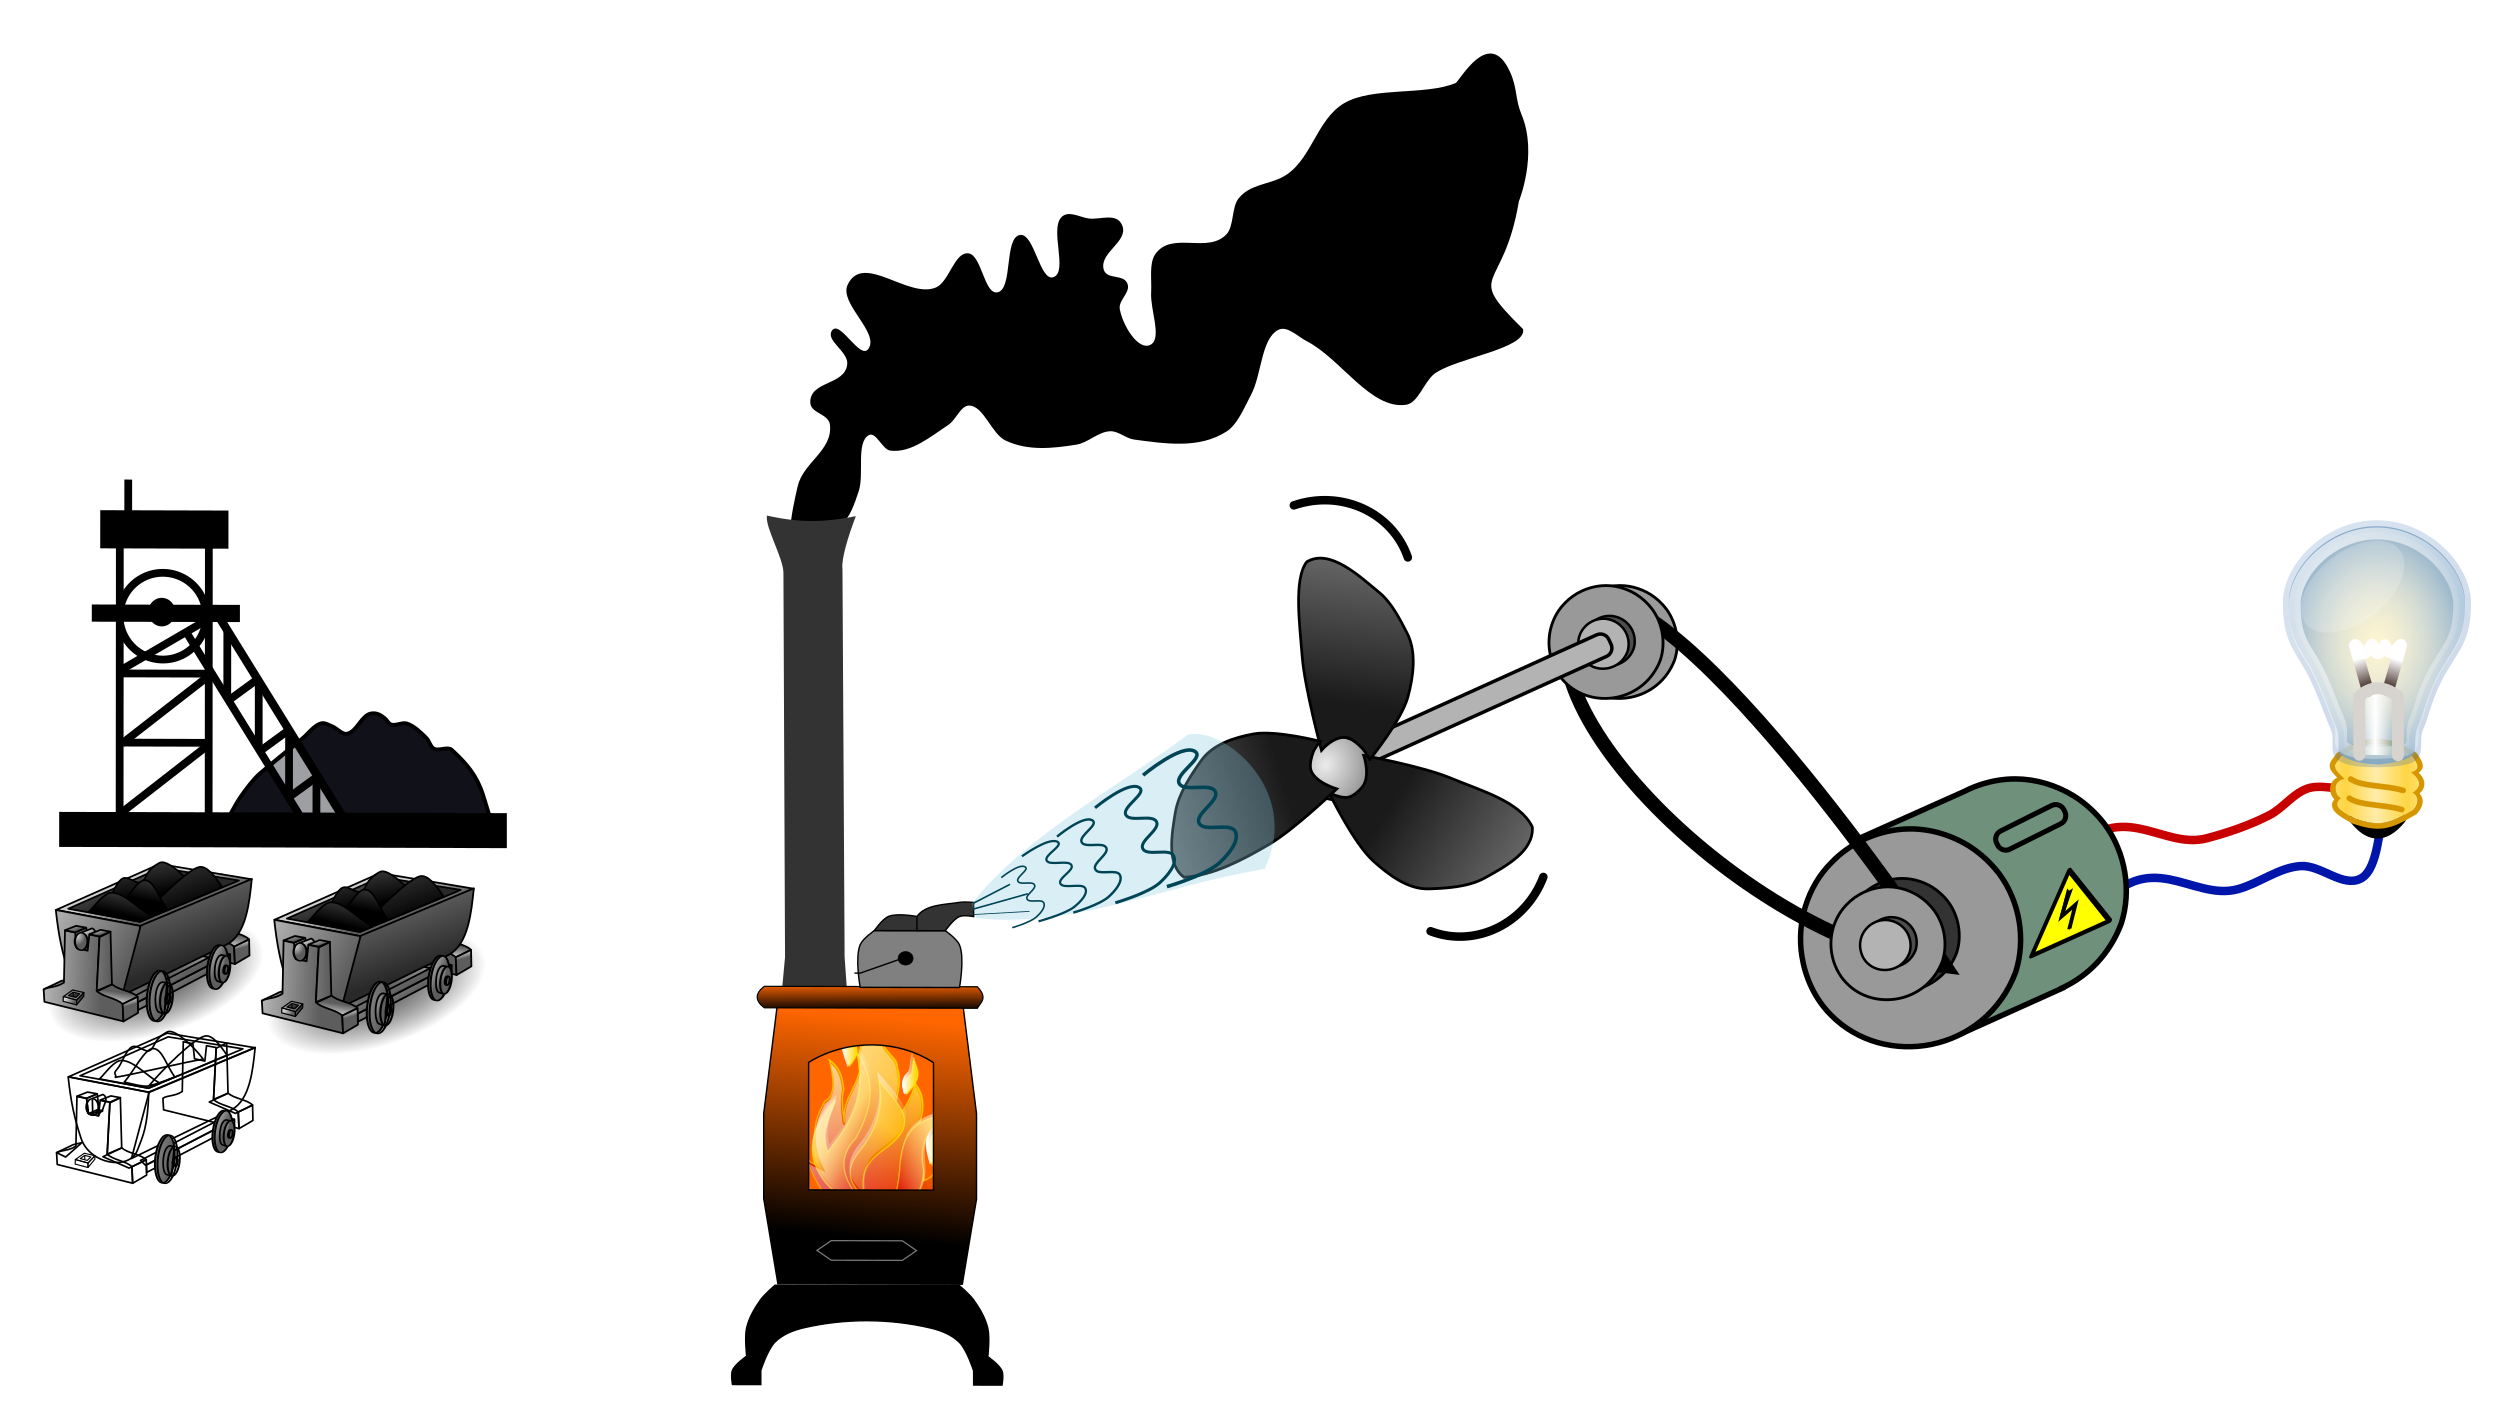 <?xml version="1.0" encoding="UTF-8"?>
<svg width="498.47mm" height="281.61mm" version="1.1" viewBox="0 0 1766.2 997.84" xmlns="http://www.w3.org/2000/svg" xmlns:xlink="http://www.w3.org/1999/xlink">
<defs>
<linearGradient id="ar">
<stop stop-color="#f60" offset="0"/>
<stop offset="1"/>
</linearGradient>
<linearGradient id="as">
<stop stop-color="#fff" offset="0"/>
<stop stop-color="#311a14" offset=".5"/>
<stop offset="1"/>
</linearGradient>
<linearGradient id="c">
<stop stop-color="#fff" offset="0"/>
<stop stop-color="#fff" stop-opacity="0" offset="1"/>
</linearGradient>
<radialGradient id="at" cx="25" cy="1029.4" r="15.5" gradientTransform="matrix(.769 0 0 1.017 5.054 -23.29)" gradientUnits="userSpaceOnUse">
<stop stop-color="#fff" stop-opacity=".288" offset="0"/>
<stop stop-color="#729fcf" stop-opacity=".793" offset="1"/>
</radialGradient>
<linearGradient id="bc" x1="7" x2="35" y1="1006.4" y2="1049.4" gradientTransform="matrix(.769 0 0 .769 5.054 232)" gradientUnits="userSpaceOnUse">
<stop stop-color="#729fcf" offset="0"/>
<stop stop-color="#3465a4" offset="1"/>
</linearGradient>
<linearGradient id="bb" x1="5" x2="50" y1="1007.4" y2="1047.4" gradientTransform="matrix(.843 0 0 .843 6.577 159.55)" gradientUnits="userSpaceOnUse" xlink:href="#c"/>
<linearGradient id="ba" x1="24" x2="21" y1="1025.8" y2="1035.4" gradientTransform="matrix(.843 0 0 .843 6.797 160.76)" gradientUnits="userSpaceOnUse" xlink:href="#as"/>
<linearGradient id="az" x1="24.464" x2="21" y1="1025.8" y2="1035.4" gradientTransform="matrix(-.843 0 0 .843 42.045 160.79)" gradientUnits="userSpaceOnUse" xlink:href="#as"/>
<linearGradient id="ay" x1="20.467" x2="23" y1="1035.7" y2="1035.7" gradientTransform="matrix(.843 0 0 .843 6.797 160.76)" gradientUnits="userSpaceOnUse" xlink:href="#c" spreadMethod="reflect"/>
<linearGradient id="bg" x1="20.601" x2="25.655" y1="1045.1" y2="1045.1" gradientTransform="matrix(.793 0 0 .793 7.835 213.04)" gradientUnits="userSpaceOnUse" spreadMethod="reflect">
<stop stop-color="#ffeca9" offset="0"/>
<stop stop-color="#ffd543" offset="1"/>
</linearGradient>
<linearGradient id="aq" x1="7" x2="35" y1="1006.4" y2="1049.4" gradientTransform="matrix(.769 0 0 .769 5.054 232)" gradientUnits="userSpaceOnUse" xlink:href="#bc"/>
<marker id="ap" overflow="visible" orient="auto">
<path transform="matrix(-.3 0 0 -.3 .69 0)" d="m8.719 4.034-10.926-4.018 10.926-4.018c-1.746 2.372-1.736 5.617 0 8.035z" fill-rule="evenodd" stroke-linejoin="round" stroke-width=".625"/>
</marker>
<filter id="bt" x="-.032" y="-.061" width="1.063" height="1.122" color-interpolation-filters="sRGB">
<feGaussianBlur stdDeviation="15.602"/>
</filter>
<linearGradient id="br" x1="-1006.6" x2="-953.88" y1="448.68" y2="299.89" gradientTransform="matrix(.939 0 0 1.446 1126.6 -347.43)" gradientUnits="userSpaceOnUse" xlink:href="#h"/>
<linearGradient id="bq" x1="-1308.2" x2="-1335" y1="330.2" y2="272.82" gradientTransform="matrix(.702 0 0 1.936 1126.6 -347.43)" gradientUnits="userSpaceOnUse" xlink:href="#h"/>
<linearGradient id="bp" x1="110.45" x2="239.46" y1="244.05" y2="376.9" gradientTransform="matrix(.602 0 0 1.661 25.198 -313.52)" gradientUnits="userSpaceOnUse" xlink:href="#c"/>
<linearGradient id="bo" x1="468.41" x2="502.45" y1="232.9" y2="232.9" gradientTransform="matrix(.607 0 0 1.648 1.494 -282.37)" gradientUnits="userSpaceOnUse" xlink:href="#c"/>
<linearGradient id="bn" x1="9.655" x2="323.1" y1="256.78" y2="500.8" gradientTransform="matrix(.806 0 0 1.241 19.103 -295.91)" gradientUnits="userSpaceOnUse">
<stop stop-color="#fff" offset="0"/>
<stop stop-color="#fff" stop-opacity="0" offset="1"/>
</linearGradient>
<linearGradient id="bm" x1="-916.9" x2="-857.96" y1="438.47" y2="362.16" gradientTransform="matrix(.927 0 0 1.466 1126.6 -347.43)" gradientUnits="userSpaceOnUse" xlink:href="#h"/>
<linearGradient id="bl" x1="501.4" x2="317.14" y1="384.4" y2="485.78" gradientTransform="matrix(.795 0 0 1.258 25.198 -310.81)" gradientUnits="userSpaceOnUse" xlink:href="#c"/>
<linearGradient id="bk" x1="533.78" x2="572.41" y1="294.87" y2="294.87" gradientTransform="matrix(.603 0 0 1.66 1.494 -284.4)" gradientUnits="userSpaceOnUse" xlink:href="#c"/>
<linearGradient id="h">
<stop stop-color="#dc0000" offset="0"/>
<stop stop-color="#ffb200" offset="1"/>
</linearGradient>
<linearGradient id="bj" x1="-1131" x2="-1102.7" y1="404.58" y2="306.76" gradientTransform="matrix(.796 0 0 1.706 1126.6 -347.43)" gradientUnits="userSpaceOnUse" xlink:href="#h"/>
<linearGradient id="bi" x1="349.43" x2="390.32" y1="179.97" y2="179.97" gradientTransform="matrix(.544 0 0 1.838 1.494 -282.37)" gradientUnits="userSpaceOnUse" xlink:href="#c"/>
<linearGradient id="bh" x1="198.88" x2="342.54" y1="246.21" y2="403.09" gradientTransform="matrix(.683 0 0 1.464 23.843 -315.55)" gradientUnits="userSpaceOnUse" xlink:href="#c"/>
<linearGradient id="ax" x1="-217.91" x2="-204.27" y1="412.87" y2="567.93" gradientTransform="translate(102)" gradientUnits="userSpaceOnUse" xlink:href="#ar"/>
<linearGradient id="aw" x1="-203.56" x2="-203.67" y1="389.26" y2="408.96" gradientTransform="translate(102)" gradientUnits="userSpaceOnUse" xlink:href="#ar"/>
<filter id="bs" x="-.066" y="-.137" width="1.131" height="1.274" color-interpolation-filters="sRGB">
<feGaussianBlur stdDeviation="6.115"/>
</filter>
<linearGradient id="g">
<stop stop-color="#303030" offset="0"/>
<stop offset="1"/>
</linearGradient>
<linearGradient id="i">
<stop stop-color="#5d5d5d" offset="0"/>
<stop stop-color="#292929" offset="1"/>
</linearGradient>
<linearGradient id="a">
<stop stop-color="#cfcfcf" offset="0"/>
<stop stop-color="#5d5d5d" offset="1"/>
</linearGradient>
<radialGradient id="k" cx="585.98" cy="470.35" r="52.277" gradientTransform="scale(.719 1.391)" gradientUnits="userSpaceOnUse" xlink:href="#a"/>
<linearGradient id="u" x1="328.52" x2="333.61" y1="445.1" y2="458.29" gradientTransform="matrix(1.234,0,0,1.756,-243.41,-461.58)" gradientUnits="userSpaceOnUse" xlink:href="#a"/>
<linearGradient id="t" x1="139.12" x2="156.26" y1="859.62" y2="875.36" gradientTransform="matrix(2.447 0 0 .885 -243.41 -461.58)" gradientUnits="userSpaceOnUse" xlink:href="#a"/>
<linearGradient id="s" x1="176.89" x2="186.85" y1="878.46" y2="890.49" gradientTransform="matrix(2.447 0 0 .885 -243.41 -461.58)" gradientUnits="userSpaceOnUse" xlink:href="#a"/>
<linearGradient id="r" x1="355.22" x2="622.9" y1="311.31" y2="312.83" gradientTransform="matrix(.777 0 0 2.789 -243.41 -461.58)" gradientUnits="userSpaceOnUse" xlink:href="#a"/>
<linearGradient id="q" x1="162.94" x2="332.33" y1="580" y2="588.27" gradientTransform="matrix(1.382,0,0,1.567,-243.41,-461.58)" gradientUnits="userSpaceOnUse" xlink:href="#a"/>
<linearGradient id="p" x1="217.05" x2="226.18" y1="970.61" y2="938.22" gradientTransform="matrix(2.106,0,0,1.028,-243.41,-461.58)" gradientUnits="userSpaceOnUse" xlink:href="#a"/>
<linearGradient id="o" x1="176.89" x2="186.85" y1="878.46" y2="890.49" gradientTransform="matrix(2.447 0 0 .885 -138.53 -244.98)" gradientUnits="userSpaceOnUse" xlink:href="#a"/>
<linearGradient id="n" x1="141.55" x2="191.15" y1="817.93" y2="831.15" gradientTransform="matrix(1.904,0,0,1.137,-243.41,-461.58)" gradientUnits="userSpaceOnUse" xlink:href="#a"/>
<linearGradient id="m" x1="139.12" x2="156.26" y1="859.62" y2="875.36" gradientTransform="matrix(2.447 0 0 .885 -210.99 -455.38)" gradientUnits="userSpaceOnUse" xlink:href="#a"/>
<linearGradient id="l" x1="156.27" x2="162.14" y1="928.82" y2="933.1" gradientTransform="matrix(2.447 0 0 .885 -243.41 -461.58)" gradientUnits="userSpaceOnUse" xlink:href="#a"/>
<linearGradient id="ao" x1="130.17" x2="357.63" y1="495.55" y2="622.31" gradientTransform="matrix(1.431,0,0,1.513,-243.41,-461.58)" gradientUnits="userSpaceOnUse" xlink:href="#a"/>
<linearGradient id="an" x1="449.02" x2="498.87" y1="487.45" y2="610.28" gradientTransform="matrix(1.547,0,0,1.4,-243.41,-461.58)" gradientUnits="userSpaceOnUse" xlink:href="#i"/>
<linearGradient id="am" x1="254.38" x2="313.92" y1="734.85" y2="789.95" gradientTransform="matrix(2.586 0 0 .838 -243.41 -461.58)" gradientUnits="userSpaceOnUse" xlink:href="#a"/>
<linearGradient id="al" x1="181.08" x2="242.92" y1="717.42" y2="781.55" gradientTransform="matrix(2.59 0 0 .836 -243.41 -461.58)" gradientUnits="userSpaceOnUse" xlink:href="#i"/>
<linearGradient id="ak" x1="177.63" x2="180.96" y1="913.29" y2="920.23" gradientTransform="matrix(2.03,0,0,1.067,-243.41,-461.58)" gradientUnits="userSpaceOnUse" xlink:href="#i"/>
<linearGradient id="aj" x1="188.76" x2="203.49" y1="836.9" y2="844.19" gradientTransform="matrix(1.828,0,0,1.185,-243.41,-461.58)" gradientUnits="userSpaceOnUse" xlink:href="#a"/>
<linearGradient id="ai" x1="328.87" x2="340.42" y1="528.68" y2="535.12" gradientTransform="matrix(1.163,0,0,1.862,-243.41,-461.58)" gradientUnits="userSpaceOnUse" xlink:href="#i"/>
<linearGradient id="ah" x1="215.41" x2="313.98" y1="990.95" y2="1042.8" gradientTransform="matrix(2.447 0 0 .885 -243.41 -461.58)" gradientUnits="userSpaceOnUse" xlink:href="#a"/>
<linearGradient id="ag" x1="176.89" x2="186.85" y1="878.46" y2="890.49" gradientTransform="matrix(2.447 0 0 .885 207.39 -424.39)" gradientUnits="userSpaceOnUse" xlink:href="#a"/>
<linearGradient id="af" x1="355.22" x2="622.9" y1="311.31" y2="312.83" gradientTransform="matrix(.777 0 0 2.789 102.5 -641)" gradientUnits="userSpaceOnUse" xlink:href="#a"/>
<linearGradient id="ae" x1="217.05" x2="226.18" y1="970.61" y2="938.22" gradientTransform="matrix(2.106,0,0,1.028,102.5,-641)" gradientUnits="userSpaceOnUse" xlink:href="#a"/>
<linearGradient id="ad" x1="162.94" x2="332.33" y1="580" y2="588.27" gradientTransform="matrix(1.382,0,0,1.567,102.5,-641)" gradientUnits="userSpaceOnUse" xlink:href="#a"/>
<linearGradient id="ac" x1="215.41" x2="313.98" y1="990.95" y2="1042.8" gradientTransform="matrix(2.447 0 0 .885 -265.07 -488.85)" gradientUnits="userSpaceOnUse" xlink:href="#a"/>
<radialGradient id="b" cx="876.84" cy="328.01" r="167.69" gradientTransform="scale(.547 1.828)" gradientUnits="userSpaceOnUse" xlink:href="#a"/>
<radialGradient id="e" cx="974.29" cy="320.05" r="42.668" gradientTransform="scale(.547 1.828)" gradientUnits="userSpaceOnUse" xlink:href="#a"/>
<radialGradient id="d" cx="889.97" cy="325.7" r="123.73" gradientTransform="scale(.547 1.828)" gradientUnits="userSpaceOnUse" xlink:href="#a"/>
<linearGradient id="f" x1="950.23" x2="992.74" y1="339.08" y2="366.24" gradientTransform="scale(.555 1.802)" gradientUnits="userSpaceOnUse" xlink:href="#a"/>
<linearGradient id="ab" x1="879.78" x2="907.35" y1="365.68" y2="378.45" gradientTransform="matrix(.897 .133 -.349 2.364 -104.41 -572.1)" gradientUnits="userSpaceOnUse" xlink:href="#a"/>
<linearGradient id="aa" x1="879.78" x2="907.35" y1="365.68" y2="378.45" gradientTransform="matrix(1.034 .112 -.296 2.727 -431.86 -598.14)" gradientUnits="userSpaceOnUse" xlink:href="#a"/>
<radialGradient id="av" cx="421.1" cy="1002.1" r="118.81" gradientTransform="scale(1.384 .722)" gradientUnits="userSpaceOnUse">
<stop stop-color="#555" offset="0"/>
<stop stop-opacity="0" offset="1"/>
</radialGradient>
<linearGradient id="z" x1="278.43" x2="254.63" y1="675.68" y2="726.86" gradientTransform="matrix(2.142,0,0,1.011,-243.41,-461.58)" gradientUnits="userSpaceOnUse" xlink:href="#g"/>
<linearGradient id="y" x1="366.8" x2="355.54" y1="490.91" y2="536.1" gradientTransform="matrix(1.694,0,0,1.278,-243.41,-461.58)" gradientUnits="userSpaceOnUse" xlink:href="#g"/>
<linearGradient id="x" x1="356.59" x2="411.77" y1="500.32" y2="596.46" gradientTransform="matrix(1.825,0,0,1.187,-243.41,-461.58)" gradientUnits="userSpaceOnUse" xlink:href="#g"/>
<linearGradient id="w" x1="283.14" x2="310.21" y1="544.04" y2="621.52" gradientTransform="matrix(2.02,0,0,1.072,-243.41,-461.58)" gradientUnits="userSpaceOnUse" xlink:href="#g"/>
<radialGradient id="j" cx="421.1" cy="1002.1" r="118.81" gradientTransform="scale(1.384 .722)" gradientUnits="userSpaceOnUse" xlink:href="#av"/>
<radialGradient id="au" cx="317.14" cy="510.74" r="85.714" gradientTransform="matrix(1.156 .429 -.519 1.397 215.52 -338.7)" gradientUnits="userSpaceOnUse">
<stop stop-color="#ececec" offset="0"/>
<stop stop-color="#999" offset="1"/>
</radialGradient>
<linearGradient id="bf" x1="456.01" x2="664.02" y1="434.19" y2="346.86" gradientTransform="matrix(.47 .883 -.878 .468 627.43 -58.574)" gradientUnits="userSpaceOnUse" xlink:href="#v"/>
<linearGradient id="v">
<stop stop-color="#1a1a1a" offset="0"/>
<stop stop-color="#666" offset="1"/>
</linearGradient>
<linearGradient id="be" x1="456.01" x2="664.02" y1="434.19" y2="346.86" gradientTransform="matrix(.582 -.807 .808 .588 -287.38 525)" gradientUnits="userSpaceOnUse" xlink:href="#v"/>
<linearGradient id="bd" x1="456.01" x2="664.02" y1="434.19" y2="346.86" gradientTransform="matrix(-.93 -.163 .178 -.924 613.08 1057.5)" gradientUnits="userSpaceOnUse" xlink:href="#v"/>
</defs>
<g transform="translate(2369.8 842.71)">
<g transform="matrix(4.34 0 0 4.34 -3128.6 -3171.9)">
<g transform="matrix(-.18 0 0 .18 816.14 761.19)">
<g transform="matrix(1.414 .565 -.565 1.414 1831.9 -926.9)">
<g transform="matrix(.298 .173 .047 .512 64.518 229.58)">
<g transform="matrix(-.417 .23 .124 .18 1391.6 68.647)">
<path transform="matrix(3.009 -.271 .371 4.125 107.12 -6644.6)" d="m-1171.8 510.92c-6.715 1.441-16.174 1.521-20.203-4.041-19.897-27.463-1.744-70.066 12.122-101.02 12.485-27.867 61.562-38.17 60.609-68.69-0.416-13.327-29.793-15.037-28.284-28.284 2.876-25.249 57.767-15.943 64.65-40.406 4.079-14.496-30.534-29.45-20.203-40.406 14.074-14.926 41.362 38.014 56.568 24.244 19.892-18.014-41.018-55.824-24.244-76.772 29.574-36.932 95.497 23.502 141.42 12.122 21.758-5.392 34.412-39.768 56.569-36.365 20.795 3.193 19.39 49.46 40.406 48.487 26.124-1.208 18.362-62.78 44.447-64.65 23.768-1.704 25.285 57.953 48.487 52.528 23.24-5.434 0.465-55.273 20.203-68.69 12.303-8.364 29.757 1.689 44.447 4.041 17.744 2.84 46.362-4.757 52.528 12.122 6.932 18.976-40.579 28.729-36.365 48.487 2.892 13.562 32.636 6.847 36.365 20.203 2.92 10.459-17.604 17.522-16.162 28.284 2.781 20.767 24.601 51.165 44.447 44.447 19.306-6.536 4.044-40.631 8.081-60.609 3.042-15.052 0.585-34.311 12.122-44.447 29.622-26.023 84.277 5.568 117.18-16.162 13.106-8.657 11.746-30.892 24.244-40.406 20.021-15.241 48.686-13.063 72.731-20.203 49.024-14.557 62.191-63.704 110.25-80.207 47.989-16.481 130.86-0.321 181.1-12.03 6.943-1.618 61.995-63.767 88.94-7.293 9.631 20.185 3.942 31.664 12.355 51.175 20.633 47.849-16.88 100.75-16.88 100.75-38.321 107.32-98.906 74.55-11.614 149.59 2.945 23.599-112.08 26.47-148.99 43.262-18.037 9.118-29.712 32.295-49.549 33.032-57.158 2.124-97.482-60.416-149.44-84.325-14.321-6.59-29.378-20.795-44.447-16.162-28.585 8.788-32.602 50.431-52.528 72.731-13.341 14.931-25.771 33.186-44.447 40.406-46.481 17.97-100.31 7.983-149.5 0-12.613-2.047-23.608-11.415-36.365-12.122-19.255-1.066-37.311 11.116-56.569 12.122-37.877 1.978-78.27 2.805-113.14-12.122-21.085-9.027-29.701-42.212-52.528-44.447-13.801-1.351-23.468 15.111-36.365 20.203-30.992 12.236-64.064 29.447-96.975 24.244-12.55-1.984-20.291-24.281-32.325-20.203-21.798 7.386-12.357 44.941-24.244 64.65-8.376 13.888-17.53 29.722-32.325 36.365-9.829 4.414-25.139-8.029-32.325 0-8.134 9.088 9.013 25.229 4.041 36.365-4.724 10.58-16.956 17.772-28.284 20.203z" filter="url(#bt)" stroke-width="0"/>
<path d="m3016.6-2597.1c255.25-335.69 460.76-53.87 684.17-113.21 104.86-27.851 197.01-104.66 305.17-113.21 100.08-7.915 207.34 107.41 295.33 59.065 89.084-48.945 84.56-278.12 109.87-284.45" fill="none" stroke="#0016aa" stroke-linecap="round" stroke-width="41.346"/>
<path d="m2866.9-2844.2c255.25-335.69 460.76-53.87 684.17-113.21 104.86-27.851 208.76-63.443 305.17-113.21 69.66-35.957 118.77-111.73 194.39-132.36 73.543-20.066 202.9 21.197 228.21 14.868" fill="none" stroke="#c80000" stroke-linecap="round" stroke-width="41.346"/>
<path d="m2620.6-3243.7c-14.446 0-28.894 0.65-43.324 1.925-71.252 6.453-141.33 27.078-204.91 60.054l-503.26 225.81 492.48 948.43 488.99-221-0.552-1.211c124.26-58.144 230.36-163.25 286.76-313.59 51.274-161.48 19.798-346.36-81.521-482.07-40.664-53.008-90.65-99.223-147.13-134.93-85.9-53.082-186.42-83.483-287.54-83.419z" fill="#6f917c" stroke="#000" stroke-width="26.846"/>
<path d="m2397.3-2917.3c55.944 35.362 105.46 81.133 145.73 133.63 100.35 134.42 131.52 317.55 80.736 477.48-147.73 393.79-639.59 474.45-898.39 209.24-76.015-76.162-123.44-178.47-140.01-284.27-26.187-162.67 26.344-338.23 143.92-454.9 88.691-93.027 212.64-150.35 340.3-161.91 114.34-10.103 230.47 20.631 327.71 80.718" fill="#999" stroke="#000" stroke-width="26.59"/>
<path d="m2219.9-2716.7c28.997 18.328 54.66 42.052 75.536 69.264 52.014 69.67 68.168 164.59 41.846 247.48-76.568 204.11-331.51 245.91-465.64 108.45-39.399-39.476-63.982-92.504-72.57-147.34-13.573-84.313 13.654-175.31 74.596-235.78 45.97-48.217 110.22-77.925 176.38-83.918 59.263-5.236 119.46 10.693 169.85 41.837" fill="#333" stroke="#000" stroke-width="13.782"/>
<path transform="matrix(6.658 -4.4461e-8 2.1883e-8 6.658 -7307.9 -10072)" d="m1225.3 891.65c4.355 2.753 8.209 6.316 11.345 10.403 7.812 10.464 10.238 24.719 6.285 37.169-11.5 30.654-49.789 36.934-69.934 16.288-5.917-5.929-9.609-13.893-10.899-22.129-2.038-12.663 2.051-26.329 11.203-35.412 6.904-7.242 16.553-11.704 26.491-12.604 8.901-0.786 17.941 1.606 25.51 6.283" fill="#999" stroke="#000" stroke-width="2.07"/>
<path transform="matrix(6.658 -4.4461e-8 2.1883e-8 6.658 -7307.9 -10072)" d="m1440.4 1162.2c-144.61-15.936-329.57-202.74-263.31-268.18 75.008-15.905 263.31 268.18 263.31 268.18z" fill="none" stroke="#000" stroke-width="10.349"/>
<g transform="matrix(3.335 -2.2271e-8 1.0962e-8 3.335 -1961.1 -5872.5)" stroke="#000">
<path d="m1232.9 958.59c8.694 5.495 16.389 12.608 22.648 20.768 15.595 20.889 20.439 49.348 12.547 74.203-22.957 61.197-99.396 73.732-139.61 32.518-11.813-11.836-19.184-27.735-21.759-44.177-4.069-25.28 4.094-52.562 22.366-70.694 13.783-14.457 33.046-23.364 52.885-25.161 17.769-1.57 35.816 3.206 50.927 12.544" fill="#999" stroke-width="4.132"/>
<path d="m1213.4 995.53c3.852 2.435 7.262 5.587 10.035 9.202 6.91 9.256 9.056 21.866 5.559 32.879-10.172 27.116-44.042 32.67-61.862 14.408-5.234-5.244-8.5-12.289-9.641-19.574-1.803-11.201 1.814-23.29 9.91-31.324 6.107-6.406 14.642-10.353 23.433-11.149 7.873-0.696 15.87 1.421 22.566 5.558" fill="#4d4d4d" stroke-width="3.64"/>
<path d="m1204.5 999.7c3.852 2.435 7.262 5.587 10.035 9.202 6.91 9.256 9.056 21.866 5.559 32.879-10.172 27.116-44.042 32.67-61.862 14.408-5.234-5.244-8.5-12.289-9.641-19.574-1.803-11.201 1.814-23.29 9.91-31.324 6.107-6.406 14.642-10.353 23.433-11.149 7.873-0.696 15.87 1.421 22.566 5.558" fill="#b3b3b3" stroke-width="3.64"/>
</g>
<path d="m2550.8-2990.8 247.54-124.14c21.768-10.917 48.081-2.188 58.998 19.587l4.926 9.823c10.917 21.768 2.188 48.081-19.587 58.998l-247.54 124.14c-21.768 10.917-48.081 2.188-58.998-19.587l-4.926-9.823c-10.917-21.768-2.188-48.081 19.587-58.998z" fill="#6f917c" stroke="#000" stroke-linecap="square" stroke-linejoin="round" stroke-width="24.616"/>
<g transform="matrix(37.117 -2.4785e-7 1.2199e-7 37.117 3477.2 -41890)" stroke="#000" stroke-width="1.557">
<path d="m21.434 1046.3 5.872-0.032c-2.296 2.762-4.163 2.157-5.872 0.032z" fill="#8c8c8c" stroke="#000" stroke-linecap="round" stroke-linejoin="round" stroke-width="1.557"/>
<path d="m19.295 1038c3.543-2.607 6.821-2.211 9.94 0 0.692 1.064 1.171 1.733-0.213 2.159 2.341 1.718 0.213 2.82 0.213 2.82 1.49 0.904 0 2.414 0 2.414-3.455 2.111-4.74 2.268-7.996 1.224-0.638-0.426-3.687-1.675-1.944-2.84-0.904-0.426-1.33-2.326 0.479-2.698-1.893-1.715-1.437-1.749-0.479-3.079z" fill="none" stroke="#d59600" stroke-linejoin="round" stroke-width=".743"/>
<path d="m19.591 1038.2c3.333-2.452 6.417-2.079 9.35 0 0.651 1.001 1.101 1.631-0.2 2.031 2.202 1.616 0.2 2.652 0.2 2.652 1.401 0.851 0 2.271 0 2.271-3.25 1.986-4.458 2.134-7.521 1.151-0.601-0.4-3.468-1.576-1.829-2.671-0.851-0.4-1.251-2.188 0.45-2.538-1.781-1.613-1.351-1.645-0.45-2.896z" fill="url(#bg)" stroke="none"/>
<path d="m24.275 1038.8c-1.895-0.035-3.68-0.067-4.613-0.769-0.933-0.702 0.073-2.003-0.769-3.844-0.842-1.841-1.803-5.018-3.369-7.757s-2.782-3.837-2.782-8.389c0-4.551 5.163-9.995 11.532-9.995 6.369 0 11.532 5.438 11.532 9.995 0 4.557-1.229 5.447-3.17 8.784-1.941 3.337-2.248 5.771-2.98 7.362-0.732 1.591-0.024 3.175-0.769 3.844-0.745 0.669-3.132 0.721-4.613 0.769z" fill="#ffc803" opacity=".26" stroke="url(#aq)" stroke-width="1.557"/>
<path d="m24.328 1039.2c-1.895-0.035-3.733-0.466-4.666-1.168-0.933-0.702 0.073-2.003-0.769-3.844-0.842-1.841-1.803-5.018-3.369-7.757s-2.782-3.837-2.782-8.389c0-4.551 5.163-9.995 11.532-9.995 6.369 0 11.532 5.438 11.532 9.995 0 4.557-1.229 5.447-3.17 8.784-1.941 3.337-2.248 5.771-2.98 7.362-0.732 1.591-0.024 3.175-0.769 3.844-0.745 0.669-3.079 1.12-4.56 1.168z" fill="url(#at)" stroke="url(#aq)" stroke-width=".743"/>
<path d="m24.275 1037.7c-1.769-0.032-3.435-0.062-4.305-0.718-0.87-0.655 0.068-1.869-0.718-3.588-0.785-1.719-1.683-4.683-3.144-7.24-1.461-2.556-2.596-3.582-2.596-7.829 0-4.248 4.819-9.328 10.763-9.328 5.944 0 10.763 5.075 10.763 9.328 0 4.253-1.147 5.083-2.959 8.198-1.812 3.115-2.098 5.386-2.781 6.871-0.683 1.485-0.022 2.963-0.718 3.588-0.696 0.625-2.923 0.673-4.305 0.718z" fill="none" opacity=".75" stroke="url(#bb)" stroke-width="1.557"/>
<path d="m27.44 1023.6-1.685 5.899" fill="none" stroke="url(#ba)" stroke-linecap="round" stroke-linejoin="round" stroke-width="1.557"/>
<path d="m21.402 1023.7 1.685 5.899" fill="none" stroke="url(#az)" stroke-linecap="round" stroke-linejoin="round" stroke-width="1.557"/>
<path d="m27.358 1023.6c-0.814 0.99-1.555 1.467-2.02 0.019-0.562 1.054-1.124 1.696-1.685-0.075-1.559 2.436-1.551 0.247-2.22 0.056" fill="none" stroke="#fff" stroke-linecap="round" stroke-linejoin="round" stroke-opacity=".941" stroke-width="1.557"/>
<path d="m27.023 1038v-7.715c-1.996-1.513-3.627-1.248-5.056 0v7.662" fill="url(#ay)" stroke="#d7d3ce" stroke-linecap="round" stroke-linejoin="round" stroke-width="1.557"/>
<path d="m27.706 1042.6c-2.501-0.718-5.399-0.459-6.862-1.47" fill="none" stroke="#d59600" stroke-linecap="round" stroke-linejoin="bevel" stroke-width=".743"/>
<path d="m27.52 1045.1c-2.501-0.718-5.399-0.459-6.862-1.47" fill="none" stroke="#d59600" stroke-linecap="round" stroke-linejoin="bevel" stroke-width=".743"/>
<ellipse transform="matrix(.687 .881 -.881 .687 5.338 970.8)" cx="40.536" cy="13.759" rx="4.107" ry="7.009" fill="#fff" fill-opacity=".585" opacity=".31" stroke="none"/>
</g>
<g transform="matrix(.685 -.31 0 .685 2651.3 -2750.9)">
<path d="m339.73 81.176 286.54 486.17h-554.29z" fill="#ff0" stroke="#000" stroke-linecap="round" stroke-linejoin="round" stroke-width="33.3"/>
<g transform="matrix(1.087,0,0,1.087,-30.045,-37.213)">
<path d="m338.21 244.42-46.973 143.27 89.249-37.579-39.927 140.92" fill="none" marker-end="url(#ap)" stroke="#000" stroke-width="28"/>
<path d="m272.1 406.12 54.437-185.13 12.41 19.944 25.802-4.182-54.146 129.94z"/>
</g>
</g>
<g transform="matrix(-6.102 4.0746e-8 2.2648e-8 6.891 -10996 -471.77)">
<path d="m-1308.8-585.6c6.233 14.419 11.778 30.672 10.652 37.253l-1.74 273.1-1.74 22.056 51.441 0.053-2.272-21.663 1.305-270.79c0.149-10.516 14.675-31.993 13.148-40.282-27.228 5.449-47.599 4.47-70.793 0.276z" fill="#333"/>
</g>
<g transform="matrix(3.335 -2.2271e-8 1.0962e-8 3.335 -3330.7 -7332.1)" stroke="#000">
<path d="m1232.9 958.59c8.694 5.495 16.389 12.608 22.648 20.768 15.595 20.889 20.439 49.348 12.547 74.203-22.957 61.197-99.396 73.732-139.61 32.518-11.813-11.836-19.184-27.735-21.759-44.177-4.069-25.28 4.094-52.562 22.366-70.694 13.783-14.457 33.046-23.364 52.885-25.161 17.769-1.57 35.816 3.206 50.927 12.544" fill="#999" stroke-width="4.132"/>
<path d="m1213.4 995.53c3.852 2.435 7.262 5.587 10.035 9.202 6.91 9.256 9.056 21.866 5.559 32.879-10.172 27.116-44.042 32.67-61.862 14.408-5.234-5.244-8.5-12.289-9.641-19.574-1.803-11.201 1.814-23.29 9.91-31.324 6.107-6.406 14.642-10.353 23.433-11.149 7.873-0.696 15.87 1.421 22.566 5.558" fill="#4d4d4d" stroke-width="3.64"/>
<path d="m1204.5 999.7c3.852 2.435 7.262 5.587 10.035 9.202 6.91 9.256 9.056 21.866 5.559 32.879-10.172 27.116-44.042 32.67-61.862 14.408-5.234-5.244-8.5-12.289-9.641-19.574-1.803-11.201 1.814-23.29 9.91-31.324 6.107-6.406 14.642-10.353 23.433-11.149 7.873-0.696 15.87 1.421 22.566 5.558" fill="#b3b3b3" stroke-width="3.64"/>
</g>
<path transform="matrix(.906 -.423 .423 .906 0 0)" d="m772.63-3335.3 1426.7 14.914c24.614 0.257 44.431 19.816 44.431 44.431v26.136c0 24.615-19.818 44.688-44.431 44.431l-1426.7-14.914c-24.614-0.257-44.431-19.816-44.431-44.431v-26.136c0-24.615 19.818-44.688 44.431-44.431z" fill="#b3b3b3" stroke="#000" stroke-linecap="round" stroke-linejoin="round" stroke-width="16.979"/>
<g transform="matrix(2.398 -.246 .246 2.398 -1879.6 -4672.8)">
<g transform="matrix(1.201,0,0,1.247,-11.068,115.88)">
<g transform="matrix(1.027 0 0 1.03 19.902 -131.88)" stroke="#000">
<ellipse transform="matrix(.635 0 0 .591 126.33 213.57)" cx="345.71" cy="522.36" rx="85.714" ry="84.286" color="#000000" fill="url(#au)" stroke-width="7.282"/>
<path d="m329.17 559.87s19.179 10.576 29.469 9.627c9.405-0.867 18.979-8.122 24.87-13.576 16.239-15.035 7.984-49.169 7.984-49.169s94.468 26.319 137.62 48.84c45.231 23.606 109.06 47.209 124.48 89.057-1.219 38.47-51.261 57.701-85.733 71.993-28.856 11.963-66.454 9.949-93.354 8.192-33.152-2.165-62.365-27.894-85.224-52.167-29.2-31-60.12-112.79-60.12-112.79z" color="#000000" fill="url(#bf)" stroke-width="4.46"/>
<path d="m400.55 514.03s-5.693-12.963-10.089-18.406c-5.969-7.391-14.055-15.712-21.55-18.652-20.66-8.104-45.35 15.017-45.35 15.017s-16.974-99.359-15.672-149.42c1.288-49.512-1.255-121.99 23.159-146.77 39.62-17.891 82.724 29.982 113.37 59.741 18.359 17.829 29.265 46.273 37.767 66.844 12.739 30.824 3.315 68.554-9.001 99.492-14.466 36.339-72.632 92.156-72.632 92.156z" color="#000000" fill="url(#be)" stroke-width="4.46"/>
<path d="m322.97 477.77s-9.703 9.392-12.8 15.235c-4.209 7.942-7.801 18.318-7.287 25.863 1.417 20.8 39.113 35.749 39.113 35.749s-76.262 57.113-119.52 76.052c-45.232 19.804-95.166 39.533-143.2 37.89-26.987-22.622-12.829-69.432-3.596-102.27 8.365-29.754 33.1-57.687 51.07-77.39 21.322-23.379 57.634-30.59 89.156-33.037 36.471-2.831 107.07 21.908 107.07 21.908z" color="#000000" fill="url(#bd)" stroke-width="4.46"/>
</g>
</g>
</g>
<g transform="matrix(-6.891 4.6015e-8 2.2648e-8 6.891 -3732.7 -4923.7)">
<path d="m-173.45 445.94c29.846-19.711 74.146-21.025 107.93 0v110.12h-107.93z" fill="#f60" fill-rule="evenodd"/>
<g transform="matrix(-.454 0 0 .454 -8.599 407.66)">
<g fill-rule="evenodd">
<path d="m136.41 233.07c19.35 57.18 49.96 87.5 104.82 90.97 60.36 19.34 116.38-20.22 100.5-82.3-7.22 13.28-11.84 20.5-24.26 24.25 4.91-34.36-26.57-40.14-11.26-77.1 10.68-22.81 17.03-50.82-1.74-73.64-7.79 25.99-17.32 43.32-36.38 62.38 2.02-31.77 18.77-57.47 8.66-87.5 1.45-20.214-31.76-19.637-32.05-81.434-21.08 26.567-30.03 47.07-26.86 87.498-7.79 32.636-26.85 44.466-23.39 79.706-2.89-19.64-4.91-36.68-0.86-51.12-2.32-17.9-4.63-33.206-22.53-45.912 5.49 22.232 11.84 55.732-6.93 64.112-5.2 10.68-31.19 47.35-2.6 104.82-8.37-4.91-16.75-6.35-25.12-14.73z" fill="url(#br)" stroke="#ff0" stroke-opacity=".504" stroke-width="2.156"/>
<path d="m235.17 315.37c-45.92-48.51-53.71-82.3-23.39-114.35 34.07-60.64 25.7-98.76 0.86-135.15 23.39 80.57-27.72 132.55-44.18 155.94-9.82-30.32-1.44-43.32 12.13-80.57-26.57 28.88-42.74 63.82-32.92 97.03 17.9 49.96 60.06 60.93 87.5 77.1z" fill="url(#bq)" stroke="#ff0" stroke-opacity=".504" stroke-width="2.156"/>
<path d="m290.89 132.07c-6.15-17.9-1.13-21.73 4.26-29.55 5.56-2.17 3.86-9.719 6.89-26.539 4.6 18.774 16.93 27.309-11.15 56.089z" fill="#ffd700" stroke="#ff0" stroke-opacity=".504" stroke-width="2.156"/>
<path d="m215.1 65.79c0.64 13.778 4.56 27.421 2.76 41.33-1.58 32.47-15.85 63-35.54 88.41-3.65 5.19-7.54 10.21-11.31 15.32-5.03-16.77-2.76-34.86 4.02-50.77 3.57-8.51 6.08-17.33 7.39-26.48-18.82 17.17-32.11 40.58-36.78 65.63-3.8 23.17 4.35 46.99 19.73 64.4 19.32 22.8 47.11 35.61 74.05 47.07-15.27-21.47-36.51-40.84-41.02-67.97-3.1-15.75 3.1-31.55 13.45-43.33 11.84-16.26 19.21-35.61 23.59-55.14 5.69-25.44 1.13-52.944-12.77-75.001-3.43-2.508-9.56-15.685-7.57-3.469z" fill="url(#bp)"/>
<path d="m297.81 73.037c-1.87 7.98-1.03 16.775-4.5 24.219-8.14 6.224-11.69 17.774-8.12 27.584 1.1 8.22 3.67 9.64 8.23 2.13 9.73-10.01 18.84-24.36 13.3-38.71-2.5-7.319-4.69-14.75-7.48-21.973-0.47 2.25-0.95 4.5-1.43 6.75z" fill="url(#bo)"/>
<path d="m238.42 21.137c-15 19.685-21.35 44.824-19.44 69.337 1.42 11.986-4.95 23.146-9.49 33.856-8.34 15.96-15.88 33.39-13.6 51.83-0.66 10.63-5.38-0.08-4.89-5.43-2.26-15.03-3.22-30.62-0.14-45.52-1.55-14.49-5.23-30.204-17.19-39.729 3.55 17.199 8.17 36.599-0.41 53.029-3.08 5.51-9.96 7.01-11.4 13.63-14.44 25.3-15.53 56.84-4.57 83.63 2.28 6.1 5.26 11.92 7.84 17.9-8.04-4.6-16.87-7.71-24.65-12.75 10.77 31.54 31.26 62.58 63.6 74.86 12.72 5.41 26.58 6.42 40.02 8.55 29.45 9.2 66 3.16 85.43-22.47 11.41-14.83 14.58-34.84 10.7-52.91-5.14 10.4-14.05 18.83-25.56 21.5 2.64-13.35-1.39-26.72-8.29-38.14-7.44-12.18-9.19-27.59-3.25-40.76 9.02-19.76 15.83-43.68 5.33-64.25-3.25-9.5-5.54-3.67-7.18 3.06-6.87 21.12-20.74 39.09-36.43 54.5 1.09-21.55 8.61-41.94 11.8-63.12 1.83-10.79-0.27-21.62-2.53-32.07-1.54-11.742-13.77-17.766-18.94-27.821-9.2-13.373-12.26-29.995-12.8-45.962-1.32 1.75-2.64 3.5-3.96 5.25z" fill="url(#bn)"/>
<path d="m330.46 241.74c15.89-15.31 12.71-21.95 11.27-32.92-4.62-5.2 1.15-12.13 6.93-31.19-14.73 17.04-32.06 19.35-18.2 64.11z" fill="#ffd700" stroke="#ff0" stroke-opacity=".504" stroke-width="2.156"/>
<path d="m255.96 315.37c17.9-10.1 22.81-41.87 25.12-77.1 4.33-34.08 13-68.15 70.18-73.64-23.4 18.77-42.45 41.88-33.79 84.9-2.31 62.67-48.8 60.36-61.51 65.84z" fill="url(#bm)" stroke="#ff0" stroke-opacity=".504" stroke-width="2.156"/>
<path d="m344.67 159.66c-24.38 3.45-49.52 18.1-56.67 42.98-11.49 31.1-5.14 66.49-20.8 96.36-5.95 2.58-4.5 13.67 2.85 11.5 21.52-3.9 41.94-18.85 47.39-40.78 5.26-15.24 2.28-31.35 1.72-47 0.71-22.69 13.85-43.16 31.1-57.16 3.02-4.35-2.02-5.81-5.59-5.9z" fill="url(#bl)"/>
<path d="m344.96 171.54c-9.82 10.4-24.08 20.13-23.73 36.12-0.73 11.46 3.35 22.38 5.89 33.38 8.53-8.14 18.22-18.74 15.1-31.58-0.02-5.65-4.29-10.6-0.94-16.11 3.21-8.73 6.58-17.41 8.81-26.47-1.71 1.55-3.42 3.1-5.13 4.66z" fill="url(#bk)"/>
<path d="m224.77 291.98c-2.31-27.72-5.48-47.65 29.46-72.77 59.2-41.29 30.03-65.26-6.93-108.29 10.97 42.74-6.64 76.81-21.66 99.63-9.82 14.15-43.89 43.03-0.87 81.43z" fill="url(#bj)" stroke="#ff0" stroke-opacity=".504" stroke-width="2.156"/>
<path d="m202.19 88.632c15.99-18.411 11.88-25.989 9.27-38.664-5.55-5.844 0.13-14.123 4.68-36.477-14.56 20.374-33.34 23.763-13.95 75.141z" fill="#ffd700" stroke="#ff0" stroke-opacity=".504" stroke-width="2.156"/>
<path d="m212.31 9.568c-9.31 12.175-23.43 23.408-22.69 40.282-0.1 14.029 5.43 27.118 9.56 40.281 8.44-9.635 17.42-21.87 13.67-35.446 0.02-5.372-3.74-9.542-3.85-14.616 2.06-11.975 6.31-23.543 7.99-35.626-1.56 1.709-3.12 3.417-4.68 5.125z" fill="url(#bi)"/>
<path d="m246.41 103.76c6.4 29.13-0.2 59.83-14.94 85.42-9.15 17.6-27.2 31.08-28.92 52.01-2.76 18.25 10.39 33.46 22.57 45.24 4.96 6.24 0.71-8.51 1.38-11.96-1.98-17.95 1.1-38.09 15.59-50.4 16.12-15.69 39.12-26.56 46.84-49.11 5.23-19.91-8.69-37.76-20.84-51.9-7.32-8.88-15.04-17.41-22.72-25.989 0.35 2.229 0.69 4.459 1.04 6.689z" fill="url(#bh)"/>
</g>
</g>
<path d="m-50.02 401.35 10 80v60l-10 60h-130l-10-60v-60l10-80h130zm-66.863 31.537c-15.516 0.134-30.629 4.419-42.797 12.455v89.791h88.004v-89.791c-13.775-8.571-29.691-12.589-45.207-12.455z" fill="url(#ax)" fill-rule="evenodd" stroke="#000" stroke-width="1px"/>
<path d="m-40.438 391.8c6.672 5.043 6.672 10.087 0 15.13h-150.12c-2.384-4.142-7.678-7.185 0-15.13z" fill="url(#aw)" fill-rule="evenodd" stroke="#000" stroke-width=".87px"/>
<path d="m-178 602.36s-7.244 6.176-10 10c-4.358 6.047-8.287 12.746-10 20-1.532 6.488 0 20 0 20s-8.196 5.645-10 10c-1.276 3.08 0 10 0 10h20v-10s4.729-14.73 10-20 12.746-8.287 20-10c29.197-6.893 60.803-6.893 90 0 7.254 1.712 14.73 4.729 20 10s10 20 10 20v10h20s1.276-6.92 0-10c-1.804-4.355-10-10-10-10s1.532-13.512 0-20c-1.712-7.254-5.642-13.953-10-20-2.756-3.824-10-10-10-10z" fill-rule="evenodd" stroke="#000" stroke-width="1px"/>
<path d="m-178 392.36s-3.827-20.761 0-30c1.804-4.355 10-10 10-10h50s8.196 5.645 10 10c3.827 9.239 0 30 0 30z" fill="#808080" fill-rule="evenodd" stroke="#000" stroke-width="1px"/>
<path d="m-168 352.36s-5.645-8.196-10-10c-3.08-1.276-10 0-10 0v-10s6.71-0.534 10 0c10.405 1.688 23.837 1.449 30 10 1.949 2.704 0 10 0 10z" fill="#333" fill-rule="evenodd" stroke="#000" stroke-width="1px"/>
<path d="m-118 352.36s-5.645-8.196-10-10c-6.159-2.551-20 0-20 0v10z" fill="#333" fill-rule="evenodd" stroke="#000" stroke-width="1px"/>
<path d="m-142 370.36 34 12h4" fill="none" stroke="#000" stroke-width="1px"/>
<ellipse cx="-140.02" cy="371.86" rx="5.312" ry="4.778" stroke="#000" stroke-dashoffset="40" stroke-linecap="square" stroke-width=".411"/>
<g transform="matrix(.96 -.279 .279 .96 -104.85 -67.461)">
<g transform="matrix(.943 .334 -.334 .943 95.598 116.91)">
<path transform="matrix(-.96 -.279 -.279 .96 101.83 -5.914)" d="m185.29 400.03c51.518-32.662 122.23-42.595 183.34-61.619 24.749 1.684 63.64 62.966 19.698 107.08-76.772-12.964-142.43-5.219-203.55-34.85z" fill="#87cdde" filter="url(#bs)" opacity=".553"/>
<path d="m-188.75 326.26-26.631-11.914" fill="none" stroke="#045" stroke-width="1.145px"/>
<path d="m-188.41 330.34-39.185-8.674" fill="none" stroke="#045" stroke-width="1.145px"/>
<path d="m-187.92 334.16-40.102-0.031" fill="none" stroke="#045" stroke-width=".592px"/>
<path d="m-209.5 309.31s-13.355-9.702-17.341-6.554c-2.818 2.226 7.149 6.696 5.792 9.745-1.357 3.049-10.192 0.142-11.549 3.191-1.357 3.049 7.149 6.696 5.792 9.745-1.357 3.049-10.192 0.142-11.549 3.191-1.357 3.049 2.535 7.151 5.792 9.745 4.606 3.668 17.341 6.554 17.341 6.554" fill="none" stroke="#045" stroke-width="1.145px"/>
<path d="m-224.93 295.13s-19.704-12.801-25.675-8.747c-4.222 2.866 10.524 8.81 8.461 12.767-2.063 3.957-15.151 0.063-17.214 4.019-2.063 3.957 10.524 8.81 8.461 12.767-2.063 3.957-15.151 0.063-17.214 4.019-2.063 3.957 3.659 9.348 8.461 12.767 6.79 4.835 25.675 8.747 25.675 8.747" fill="none" stroke="#045" stroke-width="1.593px"/>
<path d="m-250.39 282.65s-19.811-14.695-25.704-9.907c-4.167 3.386 10.608 10.148 8.608 14.779-2.001 4.632-15.095 0.24-17.096 4.872s10.608 10.148 8.608 14.779c-2.001 4.632-15.095 0.24-17.096 4.872-2.001 4.632 3.776 10.849 8.608 14.779 6.833 5.558 25.703 9.907 25.703 9.907" fill="none" stroke="#045" stroke-width="1.716px"/>
<path d="m-278.29 263.88s-24.755-18.363-32.118-12.38c-5.207 4.231 13.256 12.68 10.756 18.468-2.5 5.788-18.862 0.3-21.363 6.088-2.5 5.788 13.256 12.68 10.756 18.468-2.5 5.788-18.862 0.3-21.363 6.088-2.5 5.788 4.718 13.557 10.756 18.468 8.538 6.945 32.118 12.38 32.118 12.38" fill="none" stroke="#045" stroke-width="2.145px"/>
<path d="m-313.43 242.82s-29.04-21.541-37.678-14.522c-6.108 4.963 15.55 14.875 12.618 21.665-2.933 6.79-22.127 0.352-25.06 7.142-2.933 6.79 15.55 14.875 12.617 21.665-2.933 6.79-22.127 0.352-25.06 7.142-2.933 6.79 5.535 15.904 12.618 21.665 10.016 8.147 37.678 14.522 37.678 14.522" fill="none" stroke="#045" stroke-width="2.516px"/>
<path d="m-430.43 58.945c-34.09-9.573-69.067 8.81-78.124 41.061" fill="none" marker-end="url(#ap)" stroke="#000" stroke-linecap="round" stroke-linejoin="round" stroke-width="6"/>
<path d="m-590.97 329.98c14.454 32.324 50.962 47.443 81.542 33.768" fill="none" marker-end="url(#ap)" stroke="#000" stroke-linecap="round" stroke-linejoin="round" stroke-width="6"/>
</g>
<g transform="matrix(-.218 -.063 -.063 .218 453.62 517.66)">
<g transform="translate(0,-93.457)">
<ellipse transform="matrix(1.991 -.717 .803 1.776 -1357.9 -397.15)" cx="586.26" cy="706.51" rx="211.98" ry="109.77" fill="url(#j)"/>
<path d="m592.37 303.38c19.98 18.6 59.43 19.6 79.4 38.2l-55.8 27.71-85.02-36.7 61.42-29.21z" fill="url(#ae)" fill-rule="evenodd" stroke="#000" stroke-linecap="round" stroke-linejoin="round" stroke-width="5.519"/>
<path d="m445.79 136.68 31.46 6.56 5.25 48.68 33.7 7.5 5.25-50.19 31.46 5.99-8.24 169.28c19.97 18.61 60.54 21.48 80.52 40.08l2.62 53.93-245.68-59.92-2.25-37.46c12.73-10.11 38.57-5.99 62.92-22.47l2.99-161.98z" fill="url(#ad)" fill-rule="evenodd" stroke="#000" stroke-linecap="round" stroke-linejoin="round" stroke-width="5.519"/>
<path d="m613.15 388.57 0.13 23.2-285.7 150.7-0.9-24.33 286.47-149.57z" fill="url(#ah)" fill-rule="evenodd" stroke="#000" stroke-linejoin="round" stroke-width="5.519"/>
<path d="m544.71 323.87 8.52-166.63 33.9-16.95 4.73 163.47-47.15 20.11z" fill="url(#af)" fill-rule="evenodd" stroke="#000" stroke-linejoin="round" stroke-width="5.519"/>
<path d="m671.95 342.24 1.18 49.68-45.24 26.76-2.49-53.99 46.55-22.45z" fill="url(#ag)" fill-rule="evenodd" stroke="#000" stroke-linejoin="round" stroke-width="5.519"/>
<path d="m72.317 252.38 262.81 49.48 344.45-146.6-286.31-46.33-320.95 143.45z" fill="url(#am)" fill-rule="evenodd" stroke="#000" stroke-linecap="round" stroke-linejoin="round" stroke-width="5.519"/>
<path d="m33.594 499.26 47.933-22.77c6.091-4.86 21.983-6.27 34.693-10.07l-52.701 47.14-29.925-14.3z" fill="url(#n)" fill-rule="evenodd" stroke="#000" stroke-linecap="round" stroke-linejoin="round" stroke-width="5.519"/>
<path d="m71.183 252.74c8.988 81.65 20.224 133.33 41.947 198.5 29.3 87.91 158.39 105.59 183.93 39.44 18.48-47.85 33.21-74.74 36.7-189.26l-262.58-48.68z" fill="url(#ao)" fill-rule="evenodd" stroke="#000" stroke-linecap="round" stroke-linejoin="round" stroke-width="5.519"/>
<path d="m578.76 381.89 33.46 6.35-288.7 151.07-16.25-15.71 271.49-141.71z" fill="url(#ac)" fill-rule="evenodd" stroke="#000" stroke-linejoin="round" stroke-width="5.519"/>
<path d="m335.13 300.36-57.33 217.16 326.42-160.45c59.7-33.16 68.46-130.75 75.73-202.87l-344.82 146.16z" fill="url(#an)" fill-rule="evenodd" stroke="#000" stroke-linecap="round" stroke-linejoin="round" stroke-width="5.519"/>
<path d="m246.46 482.79c19.97 18.6 59.42 19.6 79.4 38.2l-55.81 27.72-85.01-36.7 61.42-29.22z" fill="url(#p)" fill-rule="evenodd" stroke="#000" stroke-linecap="round" stroke-linejoin="round" stroke-width="5.519"/>
<path d="m166.09 307.75 5.46 49.18-33.78 15-6.7-49.39 35.02-14.79z" fill="url(#m)" fill-rule="evenodd" stroke="#000" stroke-linejoin="round" stroke-width="5.519"/>
<path d="m150 322.75 34.48-13.36c22.21 11.99-1.05 37.27-1.31 54.32l-31.67 13.35-1.5-54.31z" fill="url(#u)" fill-rule="evenodd" stroke="#000" stroke-linecap="round" stroke-linejoin="round" stroke-width="5.519"/>
<path d="m179.1 360.38-8.89 18.56-26.83-5.29 35.72-13.27z" fill="url(#l)" fill-rule="evenodd" stroke="#000" stroke-linejoin="round" stroke-width="5.519"/>
<path d="m99.878 316.1 31.462 6.55 5.24 48.69 33.71 7.49 5.24-50.18 31.46 5.99-8.24 169.28c19.98 18.6 60.55 21.47 80.52 40.07l2.62 53.93-245.68-59.92-2.247-37.45c12.734-10.11 38.576-5.99 62.919-22.47l2.996-161.98z" fill="url(#q)" fill-rule="evenodd" stroke="#000" stroke-linecap="round" stroke-linejoin="round" stroke-width="5.519"/>
<ellipse transform="matrix(1.61 .238 -.17 1.151 -220.1 -430.18)" cx="557.32" cy="629.92" rx="16.796" ry="59.04" fill="url(#b)" stroke="#000" stroke-linecap="round" stroke-linejoin="round" stroke-width="4.011"/>
<path d="m124.06 500.94-28.855 20.57 41.145 11.37 22.47-23.96-34.76-7.98z" fill="none" stroke="#000" stroke-linecap="round" stroke-linejoin="round" stroke-width="3.679"/>
<path d="m111.06 518.42 22.74 5.8 11.8-11.16-19.9-5.25-14.64 10.61z" fill="url(#ak)" fill-rule="evenodd" stroke="#000" stroke-linecap="round" stroke-linejoin="round" stroke-width="3.679"/>
<path d="m95.023 521.56-0.571 14.79 41.728 11.01 0.08-14.73-41.237-11.07z" fill="url(#aj)" fill-rule="evenodd" stroke="#000" stroke-linecap="round" stroke-linejoin="round" stroke-width="3.679"/>
<path d="m136.35 532.81 0.01 14.52 22.18-26.77 0.37-11.54-22.56 23.79z" fill="url(#ai)" fill-rule="evenodd" stroke="#000" stroke-linecap="round" stroke-linejoin="round" stroke-width="3.679"/>
<path d="m109.86 248.8 222.37 39.74 307.74-129.37-243.61-38.1-286.5 127.73z" fill="url(#al)" fill-rule="evenodd" stroke="#000" stroke-linecap="round" stroke-linejoin="round" stroke-width="5.519"/>
<ellipse transform="matrix(.618 0 0 .404 -121.18 68.358)" cx="439.24" cy="698.12" rx="32.065" ry="67.183" fill="url(#k)" stroke="#000" stroke-linecap="round" stroke-linejoin="round" stroke-width="11.046"/>
<path d="m210.28 314.04 31.15 5.49-34.05 14.73-31.59-6.49 34.49-13.73z" fill="url(#s)" fill-rule="evenodd" stroke="#000" stroke-linejoin="round" stroke-width="5.519"/>
<path d="m198.8 503.29 8.52-166.63 33.9-16.95 4.73 163.47-47.15 20.11z" fill="url(#r)" fill-rule="evenodd" stroke="#000" stroke-linejoin="round" stroke-width="5.519"/>
<path d="m134.46 301.81 31.15 5.49-34.05 14.73-31.588-6.49 34.488-13.73z" fill="url(#t)" fill-rule="evenodd" stroke="#000" stroke-linejoin="round" stroke-width="5.519"/>
<path d="m326.03 521.65 1.19 49.68-45.25 26.76-2.48-53.98 46.54-22.46z" fill="url(#o)" fill-rule="evenodd" stroke="#000" stroke-linejoin="round" stroke-width="5.519"/>
<path d="m125.49 509.2 0.28 11.04" fill="none" stroke="#000" stroke-linecap="round" stroke-linejoin="round" stroke-width="3.679"/>
<ellipse transform="matrix(1.61 .238 -.17 1.151 -212.87 -428.74)" cx="557.32" cy="629.92" rx="16.796" ry="59.04" fill="url(#f)" stroke="#000" stroke-linecap="round" stroke-linejoin="round" stroke-width="4.011"/>
<path d="m598.28 393.19-12.12-2.55c-22.8 2.31-27.36 75.84-12.36 81.08l14.06 4.73 10.42-83.26z" fill="url(#ab)" fill-rule="evenodd" stroke="#000" stroke-linecap="round" stroke-linejoin="round" stroke-width="5.519"/>
<ellipse transform="matrix(.988 .146 -.104 .706 110.58 -91.416)" cx="557.32" cy="629.92" rx="16.796" ry="59.04" fill="url(#e)" stroke="#000" stroke-linecap="round" stroke-linejoin="round" stroke-width="6.539"/>
<ellipse transform="matrix(.325 .048 -.034 .232 438.23 263.1)" cx="557.32" cy="629.92" rx="16.796" ry="59.04" fill="url(#b)" stroke="#000" stroke-linecap="round" stroke-linejoin="round" stroke-width="19.887"/>
<ellipse transform="matrix(.325 .048 -.034 .232 441.64 263.34)" cx="557.32" cy="629.92" rx="16.796" ry="59.04" fill="url(#d)" stroke="#000" stroke-linecap="round" stroke-linejoin="round" stroke-width="19.887"/>
<ellipse transform="matrix(1.858 .202 -.144 1.327 -558.26 -430.21)" cx="557.32" cy="629.92" rx="16.796" ry="59.04" fill="url(#b)" stroke="#000" stroke-linecap="round" stroke-linejoin="round" stroke-width="3.494"/>
<ellipse transform="matrix(1.858 .202 -.144 1.327 -549.91 -428.88)" cx="557.32" cy="629.92" rx="16.796" ry="59.04" fill="url(#f)" stroke="#000" stroke-linecap="round" stroke-linejoin="round" stroke-width="3.494"/>
<path d="m417.02 477.93-14.01-2.38c-26.06 3.66-28.03 88.2-10.59 93.56l16.35 4.8 8.25-95.98z" fill="url(#aa)" fill-rule="evenodd" stroke="#000" stroke-linecap="round" stroke-linejoin="round" stroke-width="5.519"/>
<ellipse transform="matrix(1.139 .124 -.088 .814 -163.91 -56.3)" cx="557.32" cy="629.92" rx="16.796" ry="59.04" fill="url(#e)" stroke="#000" stroke-linecap="round" stroke-linejoin="round" stroke-width="5.696"/>
<ellipse transform="matrix(.375 .041 -.029 .268 227.66 335.82)" cx="557.32" cy="629.92" rx="16.796" ry="59.04" fill="url(#b)" stroke="#000" stroke-linecap="round" stroke-linejoin="round" stroke-width="17.324"/>
<ellipse transform="matrix(.375 .041 -.029 .268 231.58 335.95)" cx="557.32" cy="629.92" rx="16.796" ry="59.04" fill="url(#d)" stroke="#000" stroke-linecap="round" stroke-linejoin="round" stroke-width="17.324"/>
<path d="m224.8 253.5c5.21-12.88-10.1-8.6 5.74-26.77 15.85-18.17 23.65-51.37 43.3-69.33s47.97 19.58 64.59 7.32c16.62-12.27 9.9-35.14 54.8-59.52 23.36-12.685 85.09 44.85 117.58 87.92-53.32 8.48-232.69 51.91-286.01 60.38z" fill="url(#w)" stroke="#000" stroke-linecap="round" stroke-linejoin="round" stroke-width="5.519"/>
<path d="m334.43 280.52c42.02-50.85 145.11-154.6 181.67-162.61 23.12-5.06 47.5 25.78 72.04 61.97-55.44 22.07-194.03 87.57-253.71 100.64z" fill="url(#x)" stroke="#000" stroke-linecap="round" stroke-linejoin="round" stroke-width="5.519"/>
<path d="m253.93 268.86c29.31-32.83 67.33-112.19 94.81-109.63 29.36 2.73 41.84 54.02 69.38 92.16-89.16 38.66-85.63 35.48-164.19 17.47z" fill="url(#y)" stroke="#000" stroke-linecap="round" stroke-linejoin="round" stroke-width="5.519"/>
<path d="m173.42 258.8c21.19-21.19 48.28-61.45 72.56-60.38 39.98 1.76 81.39 50.14 124.47 74.15l-36.81 15.89-160.22-29.66z" fill="url(#z)" stroke="#000" stroke-linecap="round" stroke-linejoin="round" stroke-width="5.519"/>
</g>
</g>
<g transform="matrix(-.208 -.06 -.06 .208 411.21 629.55)">
<g transform="translate(0,-93.457)">
<ellipse transform="matrix(1.991 -.717 .803 1.776 -1357.9 -397.15)" cx="586.26" cy="706.51" rx="211.98" ry="109.77" fill="url(#j)"/>
<path d="m592.37 303.38c19.98 18.6 59.43 19.6 79.4 38.2l-55.8 27.71-85.02-36.7 61.42-29.21z" fill="url(#ae)" fill-rule="evenodd" stroke="#000" stroke-linecap="round" stroke-linejoin="round" stroke-width="5.519"/>
<path d="m445.79 136.68 31.46 6.56 5.25 48.68 33.7 7.5 5.25-50.19 31.46 5.99-8.24 169.28c19.97 18.61 60.54 21.48 80.52 40.08l2.62 53.93-245.68-59.92-2.25-37.46c12.73-10.11 38.57-5.99 62.92-22.47l2.99-161.98z" fill="url(#ad)" fill-rule="evenodd" stroke="#000" stroke-linecap="round" stroke-linejoin="round" stroke-width="5.519"/>
<path d="m613.15 388.57 0.13 23.2-285.7 150.7-0.9-24.33 286.47-149.57z" fill="url(#ah)" fill-rule="evenodd" stroke="#000" stroke-linejoin="round" stroke-width="5.519"/>
<path d="m544.71 323.87 8.52-166.63 33.9-16.95 4.73 163.47-47.15 20.11z" fill="url(#af)" fill-rule="evenodd" stroke="#000" stroke-linejoin="round" stroke-width="5.519"/>
<path d="m671.95 342.24 1.18 49.68-45.24 26.76-2.49-53.99 46.55-22.45z" fill="url(#ag)" fill-rule="evenodd" stroke="#000" stroke-linejoin="round" stroke-width="5.519"/>
<path d="m72.317 252.38 262.81 49.48 344.45-146.6-286.31-46.33-320.95 143.45z" fill="url(#am)" fill-rule="evenodd" stroke="#000" stroke-linecap="round" stroke-linejoin="round" stroke-width="5.519"/>
<path d="m33.594 499.26 47.933-22.77c6.091-4.86 21.983-6.27 34.693-10.07l-52.701 47.14-29.925-14.3z" fill="url(#n)" fill-rule="evenodd" stroke="#000" stroke-linecap="round" stroke-linejoin="round" stroke-width="5.519"/>
<path d="m71.183 252.74c8.988 81.65 20.224 133.33 41.947 198.5 29.3 87.91 158.39 105.59 183.93 39.44 18.48-47.85 33.21-74.74 36.7-189.26l-262.58-48.68z" fill="url(#ao)" fill-rule="evenodd" stroke="#000" stroke-linecap="round" stroke-linejoin="round" stroke-width="5.519"/>
<path d="m578.76 381.89 33.46 6.35-288.7 151.07-16.25-15.71 271.49-141.71z" fill="url(#ac)" fill-rule="evenodd" stroke="#000" stroke-linejoin="round" stroke-width="5.519"/>
<path d="m335.13 300.36-57.33 217.16 326.42-160.45c59.7-33.16 68.46-130.75 75.73-202.87l-344.82 146.16z" fill="url(#an)" fill-rule="evenodd" stroke="#000" stroke-linecap="round" stroke-linejoin="round" stroke-width="5.519"/>
<path d="m246.46 482.79c19.97 18.6 59.42 19.6 79.4 38.2l-55.81 27.72-85.01-36.7 61.42-29.22z" fill="url(#p)" fill-rule="evenodd" stroke="#000" stroke-linecap="round" stroke-linejoin="round" stroke-width="5.519"/>
<path d="m166.09 307.75 5.46 49.18-33.78 15-6.7-49.39 35.02-14.79z" fill="url(#m)" fill-rule="evenodd" stroke="#000" stroke-linejoin="round" stroke-width="5.519"/>
<path d="m150 322.75 34.48-13.36c22.21 11.99-1.05 37.27-1.31 54.32l-31.67 13.35-1.5-54.31z" fill="url(#u)" fill-rule="evenodd" stroke="#000" stroke-linecap="round" stroke-linejoin="round" stroke-width="5.519"/>
<path d="m179.1 360.38-8.89 18.56-26.83-5.29 35.72-13.27z" fill="url(#l)" fill-rule="evenodd" stroke="#000" stroke-linejoin="round" stroke-width="5.519"/>
<path d="m99.878 316.1 31.462 6.55 5.24 48.69 33.71 7.49 5.24-50.18 31.46 5.99-8.24 169.28c19.98 18.6 60.55 21.47 80.52 40.07l2.62 53.93-245.68-59.92-2.247-37.45c12.734-10.11 38.576-5.99 62.919-22.47l2.996-161.98z" fill="url(#q)" fill-rule="evenodd" stroke="#000" stroke-linecap="round" stroke-linejoin="round" stroke-width="5.519"/>
<ellipse transform="matrix(1.61 .238 -.17 1.151 -220.1 -430.18)" cx="557.32" cy="629.92" rx="16.796" ry="59.04" fill="url(#b)" stroke="#000" stroke-linecap="round" stroke-linejoin="round" stroke-width="4.011"/>
<path d="m124.06 500.94-28.855 20.57 41.145 11.37 22.47-23.96-34.76-7.98z" fill="none" stroke="#000" stroke-linecap="round" stroke-linejoin="round" stroke-width="3.679"/>
<path d="m111.06 518.42 22.74 5.8 11.8-11.16-19.9-5.25-14.64 10.61z" fill="url(#ak)" fill-rule="evenodd" stroke="#000" stroke-linecap="round" stroke-linejoin="round" stroke-width="3.679"/>
<path d="m95.023 521.56-0.571 14.79 41.728 11.01 0.08-14.73-41.237-11.07z" fill="url(#aj)" fill-rule="evenodd" stroke="#000" stroke-linecap="round" stroke-linejoin="round" stroke-width="3.679"/>
<path d="m136.35 532.81 0.01 14.52 22.18-26.77 0.37-11.54-22.56 23.79z" fill="url(#ai)" fill-rule="evenodd" stroke="#000" stroke-linecap="round" stroke-linejoin="round" stroke-width="3.679"/>
<path d="m109.86 248.8 222.37 39.74 307.74-129.37-243.61-38.1-286.5 127.73z" fill="url(#al)" fill-rule="evenodd" stroke="#000" stroke-linecap="round" stroke-linejoin="round" stroke-width="5.519"/>
<ellipse transform="matrix(.618 0 0 .404 -121.18 68.358)" cx="439.24" cy="698.12" rx="32.065" ry="67.183" fill="url(#k)" stroke="#000" stroke-linecap="round" stroke-linejoin="round" stroke-width="11.046"/>
<path d="m210.28 314.04 31.15 5.49-34.05 14.73-31.59-6.49 34.49-13.73z" fill="url(#s)" fill-rule="evenodd" stroke="#000" stroke-linejoin="round" stroke-width="5.519"/>
<path d="m198.8 503.29 8.52-166.63 33.9-16.95 4.73 163.47-47.15 20.11z" fill="url(#r)" fill-rule="evenodd" stroke="#000" stroke-linejoin="round" stroke-width="5.519"/>
<path d="m134.46 301.81 31.15 5.49-34.05 14.73-31.588-6.49 34.488-13.73z" fill="url(#t)" fill-rule="evenodd" stroke="#000" stroke-linejoin="round" stroke-width="5.519"/>
<path d="m326.03 521.65 1.19 49.68-45.25 26.76-2.48-53.98 46.54-22.46z" fill="url(#o)" fill-rule="evenodd" stroke="#000" stroke-linejoin="round" stroke-width="5.519"/>
<path d="m125.49 509.2 0.28 11.04" fill="none" stroke="#000" stroke-linecap="round" stroke-linejoin="round" stroke-width="3.679"/>
<ellipse transform="matrix(1.61 .238 -.17 1.151 -212.87 -428.74)" cx="557.32" cy="629.92" rx="16.796" ry="59.04" fill="url(#f)" stroke="#000" stroke-linecap="round" stroke-linejoin="round" stroke-width="4.011"/>
<path d="m598.28 393.19-12.12-2.55c-22.8 2.31-27.36 75.84-12.36 81.08l14.06 4.73 10.42-83.26z" fill="url(#ab)" fill-rule="evenodd" stroke="#000" stroke-linecap="round" stroke-linejoin="round" stroke-width="5.519"/>
<ellipse transform="matrix(.988 .146 -.104 .706 110.58 -91.416)" cx="557.32" cy="629.92" rx="16.796" ry="59.04" fill="url(#e)" stroke="#000" stroke-linecap="round" stroke-linejoin="round" stroke-width="6.539"/>
<ellipse transform="matrix(.325 .048 -.034 .232 438.23 263.1)" cx="557.32" cy="629.92" rx="16.796" ry="59.04" fill="url(#b)" stroke="#000" stroke-linecap="round" stroke-linejoin="round" stroke-width="19.887"/>
<ellipse transform="matrix(.325 .048 -.034 .232 441.64 263.34)" cx="557.32" cy="629.92" rx="16.796" ry="59.04" fill="url(#d)" stroke="#000" stroke-linecap="round" stroke-linejoin="round" stroke-width="19.887"/>
<ellipse transform="matrix(1.858 .202 -.144 1.327 -558.26 -430.21)" cx="557.32" cy="629.92" rx="16.796" ry="59.04" fill="url(#b)" stroke="#000" stroke-linecap="round" stroke-linejoin="round" stroke-width="3.494"/>
<ellipse transform="matrix(1.858 .202 -.144 1.327 -549.91 -428.88)" cx="557.32" cy="629.92" rx="16.796" ry="59.04" fill="url(#f)" stroke="#000" stroke-linecap="round" stroke-linejoin="round" stroke-width="3.494"/>
<path d="m417.02 477.93-14.01-2.38c-26.06 3.66-28.03 88.2-10.59 93.56l16.35 4.8 8.25-95.98z" fill="url(#aa)" fill-rule="evenodd" stroke="#000" stroke-linecap="round" stroke-linejoin="round" stroke-width="5.519"/>
<ellipse transform="matrix(1.139 .124 -.088 .814 -163.91 -56.3)" cx="557.32" cy="629.92" rx="16.796" ry="59.04" fill="url(#e)" stroke="#000" stroke-linecap="round" stroke-linejoin="round" stroke-width="5.696"/>
<ellipse transform="matrix(.375 .041 -.029 .268 227.66 335.82)" cx="557.32" cy="629.92" rx="16.796" ry="59.04" fill="url(#b)" stroke="#000" stroke-linecap="round" stroke-linejoin="round" stroke-width="17.324"/>
<ellipse transform="matrix(.375 .041 -.029 .268 231.58 335.95)" cx="557.32" cy="629.92" rx="16.796" ry="59.04" fill="url(#d)" stroke="#000" stroke-linecap="round" stroke-linejoin="round" stroke-width="17.324"/>
<path d="m224.8 253.5c5.21-12.88-10.1-8.6 5.74-26.77 15.85-18.17 23.65-51.37 43.3-69.33s47.97 19.58 64.59 7.32c16.62-12.27 9.9-35.14 54.8-59.52 23.36-12.685 85.09 44.85 117.58 87.92-53.32 8.48-232.69 51.91-286.01 60.38z" fill="url(#w)" stroke="#000" stroke-linecap="round" stroke-linejoin="round" stroke-width="5.519"/>
<path d="m334.43 280.52c42.02-50.85 145.11-154.6 181.67-162.61 23.12-5.06 47.5 25.78 72.04 61.97-55.44 22.07-194.03 87.57-253.71 100.64z" fill="url(#x)" stroke="#000" stroke-linecap="round" stroke-linejoin="round" stroke-width="5.519"/>
<path d="m253.93 268.86c29.31-32.83 67.33-112.19 94.81-109.63 29.36 2.73 41.84 54.02 69.38 92.16-89.16 38.66-85.63 35.48-164.19 17.47z" fill="url(#y)" stroke="#000" stroke-linecap="round" stroke-linejoin="round" stroke-width="5.519"/>
<path d="m173.42 258.8c21.19-21.19 48.28-61.45 72.56-60.38 39.98 1.76 81.39 50.14 124.47 74.15l-36.81 15.89-160.22-29.66z" fill="url(#z)" stroke="#000" stroke-linecap="round" stroke-linejoin="round" stroke-width="5.519"/>
</g>
</g>
<g transform="matrix(-.222 -.064 -.064 .222 304.33 480.46)">
<g transform="translate(0,-93.457)">
<ellipse transform="matrix(1.991 -.717 .803 1.776 -1357.9 -397.15)" cx="586.26" cy="706.51" rx="211.98" ry="109.77" fill="url(#j)"/>
<path d="m592.37 303.38c19.98 18.6 59.43 19.6 79.4 38.2l-55.8 27.71-85.02-36.7 61.42-29.21z" fill="url(#ae)" fill-rule="evenodd" stroke="#000" stroke-linecap="round" stroke-linejoin="round" stroke-width="5.519"/>
<path d="m445.79 136.68 31.46 6.56 5.25 48.68 33.7 7.5 5.25-50.19 31.46 5.99-8.24 169.28c19.97 18.61 60.54 21.48 80.52 40.08l2.62 53.93-245.68-59.92-2.25-37.46c12.73-10.11 38.57-5.99 62.92-22.47l2.99-161.98z" fill="url(#ad)" fill-rule="evenodd" stroke="#000" stroke-linecap="round" stroke-linejoin="round" stroke-width="5.519"/>
<path d="m613.15 388.57 0.13 23.2-285.7 150.7-0.9-24.33 286.47-149.57z" fill="url(#ah)" fill-rule="evenodd" stroke="#000" stroke-linejoin="round" stroke-width="5.519"/>
<path d="m544.71 323.87 8.52-166.63 33.9-16.95 4.73 163.47-47.15 20.11z" fill="url(#af)" fill-rule="evenodd" stroke="#000" stroke-linejoin="round" stroke-width="5.519"/>
<path d="m671.95 342.24 1.18 49.68-45.24 26.76-2.49-53.99 46.55-22.45z" fill="url(#ag)" fill-rule="evenodd" stroke="#000" stroke-linejoin="round" stroke-width="5.519"/>
<path d="m72.317 252.38 262.81 49.48 344.45-146.6-286.31-46.33-320.95 143.45z" fill="url(#am)" fill-rule="evenodd" stroke="#000" stroke-linecap="round" stroke-linejoin="round" stroke-width="5.519"/>
<path d="m33.594 499.26 47.933-22.77c6.091-4.86 21.983-6.27 34.693-10.07l-52.701 47.14-29.925-14.3z" fill="url(#n)" fill-rule="evenodd" stroke="#000" stroke-linecap="round" stroke-linejoin="round" stroke-width="5.519"/>
<path d="m71.183 252.74c8.988 81.65 20.224 133.33 41.947 198.5 29.3 87.91 158.39 105.59 183.93 39.44 18.48-47.85 33.21-74.74 36.7-189.26l-262.58-48.68z" fill="url(#ao)" fill-rule="evenodd" stroke="#000" stroke-linecap="round" stroke-linejoin="round" stroke-width="5.519"/>
<path d="m578.76 381.89 33.46 6.35-288.7 151.07-16.25-15.71 271.49-141.71z" fill="url(#ac)" fill-rule="evenodd" stroke="#000" stroke-linejoin="round" stroke-width="5.519"/>
<path d="m335.13 300.36-57.33 217.16 326.42-160.45c59.7-33.16 68.46-130.75 75.73-202.87l-344.82 146.16z" fill="url(#an)" fill-rule="evenodd" stroke="#000" stroke-linecap="round" stroke-linejoin="round" stroke-width="5.519"/>
<path d="m246.46 482.79c19.97 18.6 59.42 19.6 79.4 38.2l-55.81 27.72-85.01-36.7 61.42-29.22z" fill="url(#p)" fill-rule="evenodd" stroke="#000" stroke-linecap="round" stroke-linejoin="round" stroke-width="5.519"/>
<path d="m166.09 307.75 5.46 49.18-33.78 15-6.7-49.39 35.02-14.79z" fill="url(#m)" fill-rule="evenodd" stroke="#000" stroke-linejoin="round" stroke-width="5.519"/>
<path d="m150 322.75 34.48-13.36c22.21 11.99-1.05 37.27-1.31 54.32l-31.67 13.35-1.5-54.31z" fill="url(#u)" fill-rule="evenodd" stroke="#000" stroke-linecap="round" stroke-linejoin="round" stroke-width="5.519"/>
<path d="m179.1 360.38-8.89 18.56-26.83-5.29 35.72-13.27z" fill="url(#l)" fill-rule="evenodd" stroke="#000" stroke-linejoin="round" stroke-width="5.519"/>
<path d="m99.878 316.1 31.462 6.55 5.24 48.69 33.71 7.49 5.24-50.18 31.46 5.99-8.24 169.28c19.98 18.6 60.55 21.47 80.52 40.07l2.62 53.93-245.68-59.92-2.247-37.45c12.734-10.11 38.576-5.99 62.919-22.47l2.996-161.98z" fill="url(#q)" fill-rule="evenodd" stroke="#000" stroke-linecap="round" stroke-linejoin="round" stroke-width="5.519"/>
<ellipse transform="matrix(1.61 .238 -.17 1.151 -220.1 -430.18)" cx="557.32" cy="629.92" rx="16.796" ry="59.04" fill="url(#b)" stroke="#000" stroke-linecap="round" stroke-linejoin="round" stroke-width="4.011"/>
<path d="m124.06 500.94-28.855 20.57 41.145 11.37 22.47-23.96-34.76-7.98z" fill="none" stroke="#000" stroke-linecap="round" stroke-linejoin="round" stroke-width="3.679"/>
<path d="m111.06 518.42 22.74 5.8 11.8-11.16-19.9-5.25-14.64 10.61z" fill="url(#ak)" fill-rule="evenodd" stroke="#000" stroke-linecap="round" stroke-linejoin="round" stroke-width="3.679"/>
<path d="m95.023 521.56-0.571 14.79 41.728 11.01 0.08-14.73-41.237-11.07z" fill="url(#aj)" fill-rule="evenodd" stroke="#000" stroke-linecap="round" stroke-linejoin="round" stroke-width="3.679"/>
<path d="m136.35 532.81 0.01 14.52 22.18-26.77 0.37-11.54-22.56 23.79z" fill="url(#ai)" fill-rule="evenodd" stroke="#000" stroke-linecap="round" stroke-linejoin="round" stroke-width="3.679"/>
<path d="m109.86 248.8 222.37 39.74 307.74-129.37-243.61-38.1-286.5 127.73z" fill="url(#al)" fill-rule="evenodd" stroke="#000" stroke-linecap="round" stroke-linejoin="round" stroke-width="5.519"/>
<ellipse transform="matrix(.618 0 0 .404 -121.18 68.358)" cx="439.24" cy="698.12" rx="32.065" ry="67.183" fill="url(#k)" stroke="#000" stroke-linecap="round" stroke-linejoin="round" stroke-width="11.046"/>
<path d="m210.28 314.04 31.15 5.49-34.05 14.73-31.59-6.49 34.49-13.73z" fill="url(#s)" fill-rule="evenodd" stroke="#000" stroke-linejoin="round" stroke-width="5.519"/>
<path d="m198.8 503.29 8.52-166.63 33.9-16.95 4.73 163.47-47.15 20.11z" fill="url(#r)" fill-rule="evenodd" stroke="#000" stroke-linejoin="round" stroke-width="5.519"/>
<path d="m134.46 301.81 31.15 5.49-34.05 14.73-31.588-6.49 34.488-13.73z" fill="url(#t)" fill-rule="evenodd" stroke="#000" stroke-linejoin="round" stroke-width="5.519"/>
<path d="m326.03 521.65 1.19 49.68-45.25 26.76-2.48-53.98 46.54-22.46z" fill="url(#o)" fill-rule="evenodd" stroke="#000" stroke-linejoin="round" stroke-width="5.519"/>
<path d="m125.49 509.2 0.28 11.04" fill="none" stroke="#000" stroke-linecap="round" stroke-linejoin="round" stroke-width="3.679"/>
<ellipse transform="matrix(1.61 .238 -.17 1.151 -212.87 -428.74)" cx="557.32" cy="629.92" rx="16.796" ry="59.04" fill="url(#f)" stroke="#000" stroke-linecap="round" stroke-linejoin="round" stroke-width="4.011"/>
<path d="m598.28 393.19-12.12-2.55c-22.8 2.31-27.36 75.84-12.36 81.08l14.06 4.73 10.42-83.26z" fill="url(#ab)" fill-rule="evenodd" stroke="#000" stroke-linecap="round" stroke-linejoin="round" stroke-width="5.519"/>
<ellipse transform="matrix(.988 .146 -.104 .706 110.58 -91.416)" cx="557.32" cy="629.92" rx="16.796" ry="59.04" fill="url(#e)" stroke="#000" stroke-linecap="round" stroke-linejoin="round" stroke-width="6.539"/>
<ellipse transform="matrix(.325 .048 -.034 .232 438.23 263.1)" cx="557.32" cy="629.92" rx="16.796" ry="59.04" fill="url(#b)" stroke="#000" stroke-linecap="round" stroke-linejoin="round" stroke-width="19.887"/>
<ellipse transform="matrix(.325 .048 -.034 .232 441.64 263.34)" cx="557.32" cy="629.92" rx="16.796" ry="59.04" fill="url(#d)" stroke="#000" stroke-linecap="round" stroke-linejoin="round" stroke-width="19.887"/>
<ellipse transform="matrix(1.858 .202 -.144 1.327 -558.26 -430.21)" cx="557.32" cy="629.92" rx="16.796" ry="59.04" fill="url(#b)" stroke="#000" stroke-linecap="round" stroke-linejoin="round" stroke-width="3.494"/>
<ellipse transform="matrix(1.858 .202 -.144 1.327 -549.91 -428.88)" cx="557.32" cy="629.92" rx="16.796" ry="59.04" fill="url(#f)" stroke="#000" stroke-linecap="round" stroke-linejoin="round" stroke-width="3.494"/>
<path d="m417.02 477.93-14.01-2.38c-26.06 3.66-28.03 88.2-10.59 93.56l16.35 4.8 8.25-95.98z" fill="url(#aa)" fill-rule="evenodd" stroke="#000" stroke-linecap="round" stroke-linejoin="round" stroke-width="5.519"/>
<ellipse transform="matrix(1.139 .124 -.088 .814 -163.91 -56.3)" cx="557.32" cy="629.92" rx="16.796" ry="59.04" fill="url(#e)" stroke="#000" stroke-linecap="round" stroke-linejoin="round" stroke-width="5.696"/>
<ellipse transform="matrix(.375 .041 -.029 .268 227.66 335.82)" cx="557.32" cy="629.92" rx="16.796" ry="59.04" fill="url(#b)" stroke="#000" stroke-linecap="round" stroke-linejoin="round" stroke-width="17.324"/>
<ellipse transform="matrix(.375 .041 -.029 .268 231.58 335.95)" cx="557.32" cy="629.92" rx="16.796" ry="59.04" fill="url(#d)" stroke="#000" stroke-linecap="round" stroke-linejoin="round" stroke-width="17.324"/>
<path d="m224.8 253.5c5.21-12.88-10.1-8.6 5.74-26.77 15.85-18.17 23.65-51.37 43.3-69.33s47.97 19.58 64.59 7.32c16.62-12.27 9.9-35.14 54.8-59.52 23.36-12.685 85.09 44.85 117.58 87.92-53.32 8.48-232.69 51.91-286.01 60.38z" fill="url(#w)" stroke="#000" stroke-linecap="round" stroke-linejoin="round" stroke-width="5.519"/>
<path d="m334.43 280.52c42.02-50.85 145.11-154.6 181.67-162.61 23.12-5.06 47.5 25.78 72.04 61.97-55.44 22.07-194.03 87.57-253.71 100.64z" fill="url(#x)" stroke="#000" stroke-linecap="round" stroke-linejoin="round" stroke-width="5.519"/>
<path d="m253.93 268.86c29.31-32.83 67.33-112.19 94.81-109.63 29.36 2.73 41.84 54.02 69.38 92.16-89.16 38.66-85.63 35.48-164.19 17.47z" fill="url(#y)" stroke="#000" stroke-linecap="round" stroke-linejoin="round" stroke-width="5.519"/>
<path d="m173.42 258.8c21.19-21.19 48.28-61.45 72.56-60.38 39.98 1.76 81.39 50.14 124.47 74.15l-36.81 15.89-160.22-29.66z" fill="url(#z)" stroke="#000" stroke-linecap="round" stroke-linejoin="round" stroke-width="5.519"/>
</g>
</g>
<g transform="matrix(-1.314 -.381 -.381 1.314 511.08 253.21)">
<path d="m86.2 177.96s4.755-9.18 7.464-13.046c2.631-3.756 6.338-8.784 9.808-11.782 6.353-5.49 15.056-12.538 21.59-17.811 3.05-2.462 6.405-7.362 10.255-8.096 1.661-0.317 3.826 0.996 5.397 1.619 2.356 0.934 5.064 4.238 7.556 3.778 5.184-0.957 7.456-9.848 12.684-10.525 2.673-0.346 4.649 0.738 6.747 2.429 1.07 0.862 1.952 2.755 3.238 3.238 2.279 0.856 5.76-1.222 8.096-0.54 3.668 1.072 7.586 4.822 10.255 7.556 1.381 1.415 2.053 4.434 3.778 5.397 2.407 1.345 7.16-1.306 9.176 0.54 7.604 6.964 12.932 13.037 16.192 23.209 1.344 4.194 4.318 14.033 4.318 14.033h-136.55z" fill="#11111a" fill-rule="evenodd" stroke="#000" stroke-width="2px"/>
<path d="m132.94 185.1-24.031-35.043 14.322-11.775 26.884 41.666-17.174 5.152z" fill="#feffff" fill-opacity=".595" fill-rule="evenodd"/>
<rect x="2" y="175.26" width="226.69" height="14.033" fill-rule="evenodd" stroke="#000" stroke-width="4"/>
<rect x="23.05" y="19.811" width="62.07" height="15.652" fill-rule="evenodd" stroke="#000" stroke-width="4"/>
<rect x="18.732" y="68.388" width="72.325" height="4.858" fill-rule="evenodd" stroke="#000" stroke-width="4"/>
<path d="m29.527 101.85h49.116" fill="none" stroke="#000" stroke-width="4"/>
<path d="m29.527 137.48h49.116" fill="none" stroke="#000" stroke-width="4"/>
<path d="m30.126 175.1 46.957-36.702" fill="none" stroke="#000" stroke-width="4"/>
<path d="m32.226 138.01 46.957-36.702" fill="none" stroke="#000" stroke-width="4"/>
<path d="m30.705 100.71 50.736-29.686" fill="none" stroke="#000" stroke-width="4"/>
<path d="m31.146 180.11v-152.21" fill="none" stroke="#000" stroke-width="4"/>
<path d="m77.024 180.11v-152.21" fill="none" stroke="#000" stroke-width="4"/>
<path d="m35.464 26.288v-24.288" fill="none" stroke="#000" stroke-width="4"/>
<path transform="matrix(2 0 0 2 -15.141 -19.531)" d="m36.448 44.875a2.481 2.672 0 1 1-4.962 0 2.481 2.672 0 1 1 4.962 0z" fill-rule="evenodd" stroke="#000" stroke-width="2"/>
<path transform="matrix(2 0 0 2 -17.431 -21.057)" d="m46.562 46.688a11.163 11.163 0 1 1-22.327 0 11.163 11.163 0 1 1 22.327 0z" fill="none" stroke="#000" stroke-width="2"/>
<path d="m86.57 112.77v-32.822" fill="none" stroke="#000" stroke-width="4"/>
<path d="m102.79 138.92v-32.822" fill="none" stroke="#000" stroke-width="4"/>
<path d="m87.143 115.64 15.648-11.45" fill="none" stroke="#000" stroke-width="4"/>
<path d="m103.55 141.59 15.648-11.45" fill="none" stroke="#000" stroke-width="4"/>
<path d="m124.93 176.32-58.775-94.65" fill="none" stroke="#000" stroke-width="4"/>
<path d="m146.13 175.39-63.777-102.71" fill="none" stroke="#000" stroke-width="4.34"/>
<path d="m118.44 163.72v-32.822" fill="none" stroke="#000" stroke-width="4"/>
<path d="m132.56 186.62v-32.822" fill="none" stroke="#000" stroke-width="4"/>
<path d="m118.06 165.63 15.648-11.45" fill="none" stroke="#000" stroke-width="4"/>
</g>
</g>
<path d="m-147.74 577.75 10.029 6.889h50.143l10.029-6.889-10.029-6.889h-50.143z" fill="none" stroke="#808080" stroke-width=".831px"/>
</g>
</g>
</g>
</g>
</g>
</g>
</g>
</svg>
